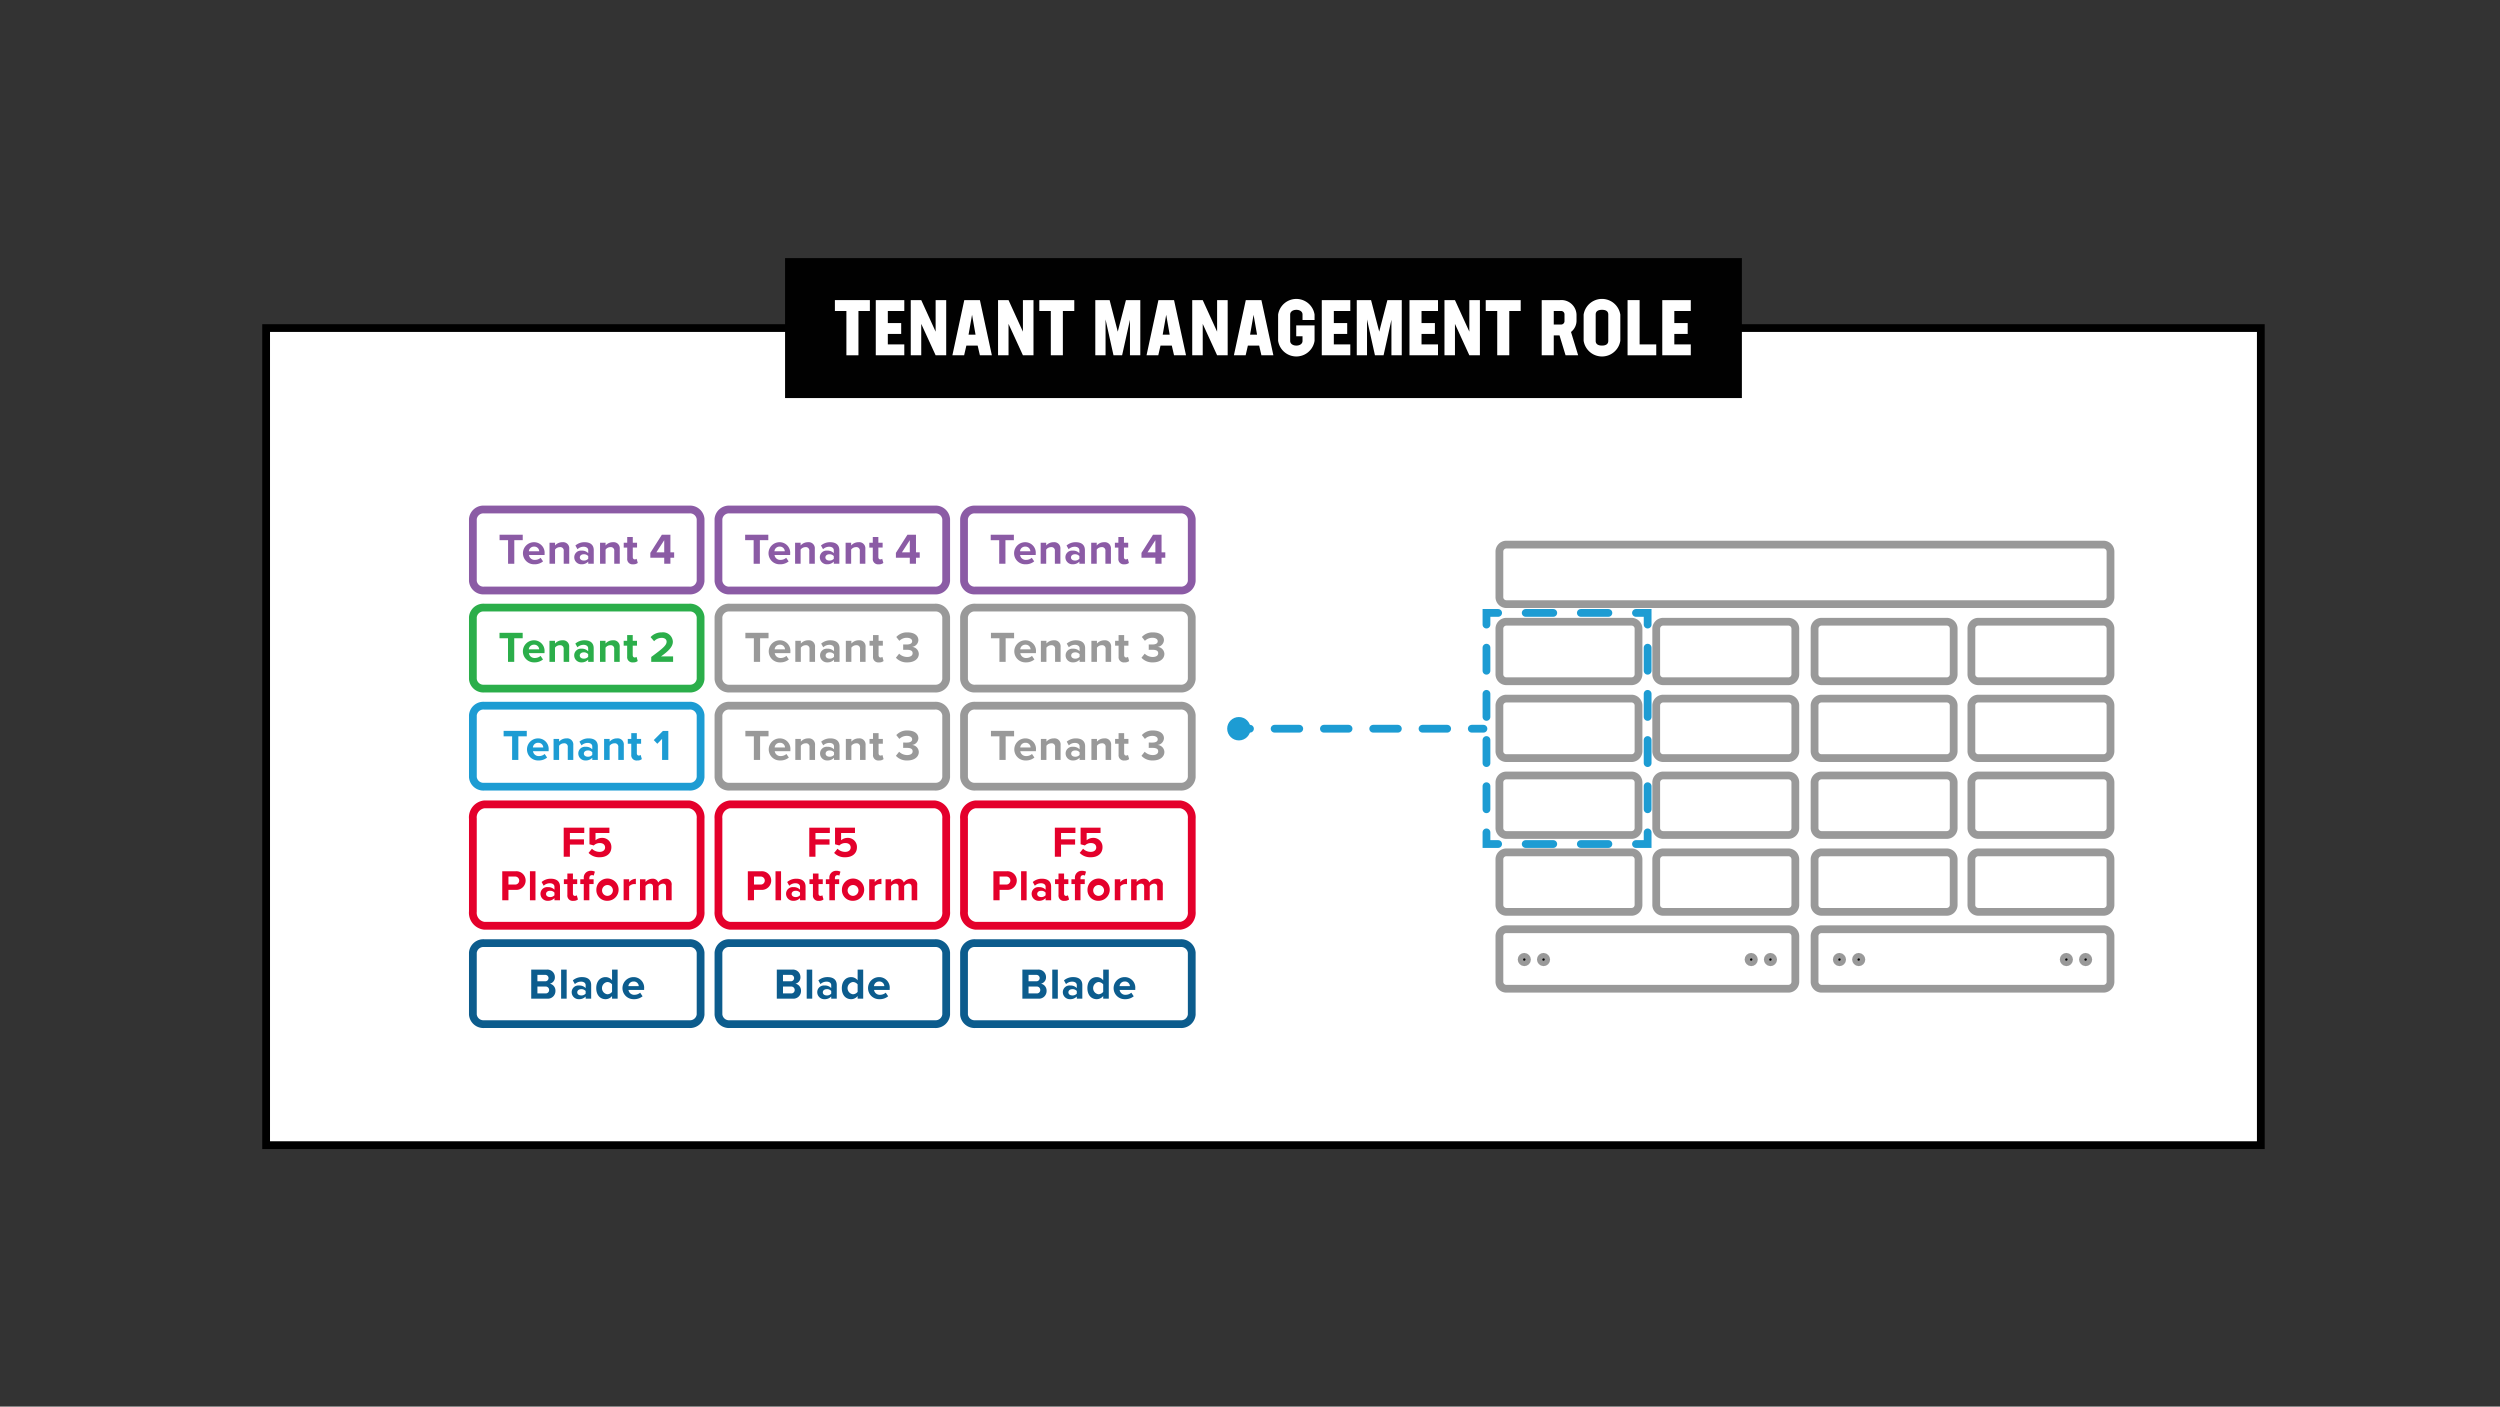 <svg id="Layer_1" data-name="Layer 1" xmlns="http://www.w3.org/2000/svg" viewBox="0 0 321.503 180.892"><rect x="0" y="0" width="321.503" height="180.892" fill="#333333" stroke="none"/><defs><style>.cls-1,.cls-3{fill:#fff;}.cls-1{stroke:#000;}.cls-1,.cls-12,.cls-14,.cls-15,.cls-17,.cls-19,.cls-4,.cls-6,.cls-7,.cls-8,.cls-9{stroke-linecap:round;}.cls-1,.cls-5,.cls-6,.cls-7,.cls-8,.cls-9{stroke-miterlimit:10;}.cls-2{fill:#010101;}.cls-12,.cls-14,.cls-15,.cls-17,.cls-19,.cls-4,.cls-6,.cls-7,.cls-8,.cls-9{fill:none;}.cls-4,.cls-5{stroke:#999;}.cls-12,.cls-14,.cls-15,.cls-17,.cls-19,.cls-4{stroke-linejoin:round;}.cls-15,.cls-6,.cls-7,.cls-8,.cls-9{stroke:#1d9cd3;}.cls-7{stroke-dasharray:2.969 2.969;}.cls-8{stroke-dasharray:3.545 3.545;}.cls-9{stroke-dasharray:3.17 3.17;}.cls-10{fill:#1d9cd3;}.cls-11{fill:#e4002b;}.cls-12{stroke:#e4002b;}.cls-13{fill:#0c5c8d;}.cls-14{stroke:#0c5c8d;}.cls-16{fill:#2bae4a;}.cls-17{stroke:#2bae4a;}.cls-18{fill:#8b5ba5;}.cls-19{stroke:#8b5ba5;}.cls-20{fill:#999;}</style></defs><rect class="cls-1" x="34.224" y="42.191" width="256.52" height="105.079"/><rect class="cls-2" x="100.961" y="33.191" width="123.047" height="18"/><path class="cls-3" d="M111.867,39.994h-1.47v5.697h-1.549V39.994H107.369V38.594h4.498Z"/><path class="cls-3" d="M114.175,39.994v1.549h1.719V42.942h-1.719v1.349h2.119v1.399h-3.668V38.594h3.668v1.399Z"/><path class="cls-3" d="M121.683,38.594v7.096H120.323l-1.85-4.038v4.038h-1.349V38.594h1.349l1.85,4.058V38.594Z"/><path class="cls-3" d="M125.726,44.441h-1.449l-.289,1.25H122.478l1.529-7.096h2.009l1.539,7.096h-1.539Zm-.719-3.958-.45,2.559h.899Z"/><path class="cls-3" d="M132.908,38.594v7.096h-1.359l-1.85-4.038v4.038h-1.349V38.594h1.349l1.85,4.058V38.594Z"/><path class="cls-3" d="M138.155,39.994H136.686v5.697H135.136V39.994h-1.479V38.594h4.497Z"/><path class="cls-3" d="M146.644,45.69h-1.329V41.123L144.305,45.69h-1.109L142.176,41.083v4.607H140.857V38.594h1.839l1.05,4.058,1.05-4.058h1.849Z"/><path class="cls-3" d="M150.693,44.441h-1.449l-.289,1.25h-1.51l1.529-7.096h2.009l1.539,7.096h-1.539Zm-.719-3.958-.45,2.559h.899Z"/><path class="cls-3" d="M157.88,38.594v7.096h-1.359l-1.849-4.038v4.038h-1.35V38.594h1.35l1.849,4.058V38.594Z"/><path class="cls-3" d="M161.929,44.441h-1.449l-.289,1.25h-1.51l1.529-7.096H162.219l1.539,7.096H162.219Zm-.719-3.958-.45,2.559h.899Z"/><path class="cls-3" d="M167.506,41.153v-.709c0-.36-.329-.6-.789-.6s-.8.24-.8.6v3.398c0,.36.34.6.79.6.47,0,.799-.24.799-.6v-.6h-.81V41.843h2.359v1.979a2.37,2.37,0,0,1-4.688,0V40.463a2.37,2.37,0,0,1,4.688,0v.689Z"/><path class="cls-3" d="M171.532,39.994v1.549h1.719V42.942h-1.719v1.349h2.119v1.399h-3.668V38.594h3.668v1.399Z"/><path class="cls-3" d="M180.268,45.69h-1.329V41.123L177.929,45.69h-1.109l-1.02-4.607v4.607h-1.319V38.594h1.839l1.05,4.058,1.05-4.058h1.849Z"/><path class="cls-3" d="M182.811,39.994v1.549h1.719V42.942H182.811v1.349H184.929v1.399h-3.668V38.594h3.668v1.399Z"/><path class="cls-3" d="M190.318,38.594v7.096h-1.359l-1.85-4.038v4.038H185.76V38.594h1.349l1.85,4.058V38.594Z"/><path class="cls-3" d="M195.564,39.994H194.094v5.697h-1.549V39.994h-1.479V38.594h4.498Z"/><path class="cls-3" d="M200.555,43.132h-.74v2.559h-1.549V38.594h2.358a1.947,1.947,0,0,1,2.119,1.939v.66a1.852,1.852,0,0,1-.71,1.499l.92,2.999h-1.619Zm-.74-1.399h.91a.436.436,0,0,0,.47-.47v-.799a.433.433,0,0,0-.46-.47h-.92Z"/><path class="cls-3" d="M203.657,43.821V40.463a2.387,2.387,0,0,1,4.718,0v3.358a2.387,2.387,0,0,1-4.718,0Zm3.169.02V40.443c0-.36-.24-.6-.8-.6-.58,0-.819.24-.819.6v3.398c0,.36.239.6.81.6C206.585,44.441,206.825,44.201,206.825,43.841Z"/><path class="cls-3" d="M212.995,44.291v1.399h-3.688V38.594h1.549v5.697Z"/><path class="cls-3" d="M215.319,39.994v1.549h1.719V42.942h-1.719v1.349h2.119v1.399h-3.668V38.594h3.668v1.399Z"/><path class="cls-4" d="M229.993,119.499H193.714a.898.898,0,0,0-.889.902v5.85a.898.898,0,0,0,.889.902h36.28a.899.899,0,0,0,.889-.902v-5.85A.898.898,0,0,0,229.993,119.499Z"/><path class="cls-4" d="M209.827,109.613H193.713a.898.898,0,0,0-.889.902V116.364a.898.898,0,0,0,.889.902h16.113a.899.899,0,0,0,.889-.902v-5.85A.898.898,0,0,0,209.827,109.613Z"/><path class="cls-4" d="M209.827,99.727H193.713a.898.898,0,0,0-.889.902v5.85a.898.898,0,0,0,.889.902h16.113a.899.899,0,0,0,.889-.902v-5.85A.898.898,0,0,0,209.827,99.727Z"/><path class="cls-4" d="M209.827,89.841H193.713a.898.898,0,0,0-.889.902v5.85a.898.898,0,0,0,.889.902h16.113a.899.899,0,0,0,.889-.902V90.743A.898.898,0,0,0,209.827,89.841Z"/><path class="cls-4" d="M209.827,79.955H193.713a.898.898,0,0,0-.889.902v5.85a.898.898,0,0,0,.889.902h16.113a.899.899,0,0,0,.889-.902V80.857A.898.898,0,0,0,209.827,79.955Z"/><path class="cls-4" d="M229.994,109.613H213.88a.898.898,0,0,0-.889.902V116.364a.898.898,0,0,0,.889.902h16.113a.899.899,0,0,0,.889-.902v-5.85A.898.898,0,0,0,229.994,109.613Z"/><path class="cls-4" d="M229.994,99.727H213.88a.898.898,0,0,0-.889.902v5.85a.898.898,0,0,0,.889.902h16.113a.899.899,0,0,0,.889-.902v-5.85A.898.898,0,0,0,229.994,99.727Z"/><path class="cls-4" d="M229.994,89.841H213.88a.898.898,0,0,0-.889.902v5.85a.898.898,0,0,0,.889.902h16.113a.899.899,0,0,0,.889-.902V90.743A.898.898,0,0,0,229.994,89.841Z"/><path class="cls-4" d="M229.994,79.955H213.88a.898.898,0,0,0-.889.902v5.85a.898.898,0,0,0,.889.902h16.113a.899.899,0,0,0,.889-.902V80.857A.898.898,0,0,0,229.994,79.955Z"/><rect class="cls-5" x="195.682" y="123.048" width="0.689" height="0.699" rx="0.344"/><rect class="cls-5" x="198.155" y="123.048" width="0.689" height="0.699" rx="0.344"/><rect class="cls-5" x="224.863" y="123.048" width="0.689" height="0.699" rx="0.344"/><rect class="cls-5" x="227.337" y="123.048" width="0.689" height="0.699" rx="0.344"/><path class="cls-4" d="M270.524,119.499H234.245a.898.898,0,0,0-.889.902v5.85a.898.898,0,0,0,.889.902h36.28a.899.899,0,0,0,.889-.902v-5.85A.898.898,0,0,0,270.524,119.499Z"/><path class="cls-4" d="M250.357,109.613H234.244a.898.898,0,0,0-.889.902V116.364a.898.898,0,0,0,.889.902h16.113a.899.899,0,0,0,.889-.902v-5.85A.898.898,0,0,0,250.357,109.613Z"/><path class="cls-4" d="M250.357,99.727H234.244a.898.898,0,0,0-.889.902v5.85a.898.898,0,0,0,.889.902h16.113a.899.899,0,0,0,.889-.902v-5.85A.898.898,0,0,0,250.357,99.727Z"/><path class="cls-4" d="M250.357,89.841H234.244a.898.898,0,0,0-.889.902v5.85a.898.898,0,0,0,.889.902h16.113a.899.899,0,0,0,.889-.902V90.743A.898.898,0,0,0,250.357,89.841Z"/><path class="cls-4" d="M250.357,79.955H234.244a.898.898,0,0,0-.889.902v5.85a.898.898,0,0,0,.889.902h16.113a.899.899,0,0,0,.889-.902V80.857A.898.898,0,0,0,250.357,79.955Z"/><path class="cls-4" d="M270.525,109.613H254.411a.898.898,0,0,0-.889.902V116.364a.898.898,0,0,0,.889.902h16.113a.899.899,0,0,0,.889-.902v-5.85A.898.898,0,0,0,270.525,109.613Z"/><path class="cls-4" d="M270.525,99.727H254.411a.898.898,0,0,0-.889.902v5.85a.898.898,0,0,0,.889.902h16.113a.899.899,0,0,0,.889-.902v-5.85A.898.898,0,0,0,270.525,99.727Z"/><path class="cls-4" d="M270.525,89.841H254.411a.898.898,0,0,0-.889.902v5.85a.898.898,0,0,0,.889.902h16.113a.899.899,0,0,0,.889-.902V90.743A.898.898,0,0,0,270.525,89.841Z"/><path class="cls-4" d="M270.525,79.955H254.411a.898.898,0,0,0-.889.902v5.85a.898.898,0,0,0,.889.902h16.113a.899.899,0,0,0,.889-.902V80.857A.898.898,0,0,0,270.525,79.955Z"/><path class="cls-4" d="M270.523,70.037H193.713a.898.898,0,0,0-.889.902v5.85a.898.898,0,0,0,.889.902h76.81a.899.899,0,0,0,.889-.902V70.939A.898.898,0,0,0,270.523,70.037Z"/><rect class="cls-5" x="236.212" y="123.048" width="0.689" height="0.699" rx="0.344"/><rect class="cls-5" x="238.686" y="123.048" width="0.689" height="0.699" rx="0.344"/><rect class="cls-5" x="265.394" y="123.048" width="0.689" height="0.699" rx="0.344"/><rect class="cls-5" x="267.867" y="123.048" width="0.689" height="0.699" rx="0.344"/><polyline class="cls-6" points="210.388 108.544 211.888 108.544 211.888 107.044"/><line class="cls-7" x1="211.888" y1="104.074" x2="211.888" y2="81.806"/><polyline class="cls-6" points="211.888 80.322 211.888 78.822 210.388 78.822"/><line class="cls-8" x1="206.842" y1="78.822" x2="194.433" y2="78.822"/><polyline class="cls-6" points="192.661 78.822 191.161 78.822 191.161 80.322"/><line class="cls-7" x1="191.161" y1="83.291" x2="191.161" y2="105.559"/><polyline class="cls-6" points="191.161 107.044 191.161 108.544 192.661 108.544"/><line class="cls-8" x1="196.206" y1="108.544" x2="208.615" y2="108.544"/><line class="cls-6" x1="159.247" y1="93.714" x2="160.747" y2="93.714"/><line class="cls-9" x1="163.917" y1="93.714" x2="187.689" y2="93.714"/><line class="cls-6" x1="189.273" y1="93.714" x2="190.773" y2="93.714"/><circle class="cls-10" cx="159.322" cy="93.714" r="1.504"/><path class="cls-11" d="M72.493,106.442H75.137v.683H73.289v.812h1.809v.683H73.289v1.557h-.796Z"/><path class="cls-11" d="M76.125,109.147a1.365,1.365,0,0,0,.997.403c.442,0,.694-.252.694-.56,0-.342-.246-.571-.672-.571a1.078,1.078,0,0,0-.784.308l-.555-.151V106.442h2.565v.683H76.584v.935a1.29,1.29,0,0,1,.841-.308,1.163,1.163,0,0,1,1.198,1.204c0,.79-.594,1.288-1.495,1.288a1.864,1.864,0,0,1-1.439-.56Z"/><path class="cls-11" d="M64.59,112.042h1.748a1.2,1.2,0,1,1,0,2.397H65.386v1.338h-.796Zm1.642.683H65.386v1.031h.846a.516.516,0,1,0,0-1.031Z"/><path class="cls-11" d="M68.151,112.042h.712v3.735h-.712Z"/><path class="cls-11" d="M71.304,115.497a1.118,1.118,0,0,1-.856.347.901.901,0,0,1-.941-.896.857.857,0,0,1,.941-.862,1.092,1.092,0,0,1,.856.33v-.375c0-.274-.235-.454-.594-.454a1.137,1.137,0,0,0-.789.319l-.269-.476a1.773,1.773,0,0,1,1.182-.426c.615,0,1.182.246,1.182,1.025v1.747H71.304Zm0-.706a.711.711,0,0,0-.571-.235c-.279,0-.51.151-.51.409,0,.252.23.398.51.398a.711.711,0,0,0,.571-.235Z"/><path class="cls-11" d="M72.963,115.106v-1.411h-.448v-.622h.448v-.739H73.68v.739h.549v.622H73.68v1.221c0,.168.089.297.246.297a.387.387,0,0,0,.246-.078l.151.538a.878.878,0,0,1-.594.174A.676.676,0,0,1,72.963,115.106Z"/><path class="cls-11" d="M75.073,113.694h-.448v-.622h.448v-.145a.872.872,0,0,1,.913-.941,1.15,1.15,0,0,1,.515.112l-.146.504a.437.437,0,0,0-.229-.056c-.202,0-.336.135-.336.392v.134h.549v.622h-.549v2.083h-.717Z"/><path class="cls-11" d="M76.692,114.422a1.431,1.431,0,1,1,1.429,1.422A1.37,1.37,0,0,1,76.692,114.422Zm2.123,0a.698.698,0,1,0-.694.79A.714.714,0,0,0,78.815,114.422Z"/><path class="cls-11" d="M80.198,113.073h.712v.37a1.156,1.156,0,0,1,.862-.431v.694a.949.949,0,0,0-.196-.017.9.9,0,0,0-.666.302v1.786H80.198Z"/><path class="cls-11" d="M85.657,114.069c0-.252-.112-.431-.403-.431a.717.717,0,0,0-.56.313v1.826H83.978v-1.708c0-.252-.112-.431-.403-.431a.724.724,0,0,0-.56.319v1.82H82.303v-2.705h.712v.353a1.181,1.181,0,0,1,.885-.42.715.715,0,0,1,.75.493,1.149,1.149,0,0,1,.93-.493.722.722,0,0,1,.795.818v1.954h-.717Z"/><path class="cls-12" d="M88.643,103.443H62.267a1.687,1.687,0,0,0-1.455,1.839v11.932a1.687,1.687,0,0,0,1.455,1.84H88.643a1.688,1.688,0,0,0,1.454-1.84V105.283A1.687,1.687,0,0,0,88.643,103.443Z"/><path class="cls-13" d="M68.316,124.694h1.966a.966.966,0,0,1,1.075.952.83.83,0,0,1-.644.857.905.905,0,0,1,.717.918.984.984,0,0,1-1.087,1.008H68.316Zm1.792,1.501a.412.412,0,1,0,0-.823h-.996v.823Zm.028,1.557a.429.429,0,0,0,.481-.443.436.436,0,0,0-.481-.437H69.112v.879Z"/><path class="cls-13" d="M72.161,124.694h.712v3.735h-.712Z"/><path class="cls-13" d="M75.315,128.149a1.118,1.118,0,0,1-.856.347.901.901,0,0,1-.94-.896.856.856,0,0,1,.94-.862,1.092,1.092,0,0,1,.856.33v-.375c0-.274-.235-.454-.594-.454a1.137,1.137,0,0,0-.789.319l-.269-.476a1.773,1.773,0,0,1,1.182-.426c.615,0,1.181.246,1.181,1.025v1.747h-.711Zm0-.706a.711.711,0,0,0-.571-.235c-.279,0-.509.151-.509.409,0,.252.229.398.509.398a.711.711,0,0,0,.571-.235Z"/><path class="cls-13" d="M78.711,128.087a1.061,1.061,0,0,1-.834.409c-.684,0-1.199-.515-1.199-1.417,0-.885.51-1.422,1.199-1.422a1.041,1.041,0,0,1,.834.414v-1.377H79.428v3.735H78.711Zm0-1.49a.782.782,0,0,0-.616-.308.795.795,0,0,0,0,1.573.782.782,0,0,0,.616-.308Z"/><path class="cls-13" d="M81.479,125.657a1.356,1.356,0,0,1,1.355,1.49v.157H80.823a.729.729,0,0,0,.778.627,1.108,1.108,0,0,0,.723-.269l.313.459a1.666,1.666,0,0,1-1.114.375,1.42,1.42,0,1,1-.045-2.839Zm-.666,1.165h1.332a.626.626,0,0,0-.666-.599A.649.649,0,0,0,80.813,126.822Z"/><path class="cls-14" d="M88.643,121.289H62.267a1.36,1.36,0,0,0-1.455,1.227v7.961a1.36,1.36,0,0,0,1.455,1.227H88.643a1.361,1.361,0,0,0,1.454-1.227v-7.961A1.36,1.36,0,0,0,88.643,121.289Z"/><path class="cls-10" d="M65.859,94.694H64.766v-.7h2.979v.7H66.659v3.035h-.801Z"/><path class="cls-10" d="M69.199,94.957A1.356,1.356,0,0,1,70.555,96.447v.157H68.544a.729.729,0,0,0,.778.627,1.107,1.107,0,0,0,.723-.269l.313.459a1.666,1.666,0,0,1-1.114.375,1.42,1.42,0,1,1-.045-2.839Zm-.666,1.165h1.332a.626.626,0,0,0-.666-.599A.649.649,0,0,0,68.533,96.122Z"/><path class="cls-10" d="M73.015,96.094a.439.439,0,0,0-.499-.504.769.769,0,0,0-.615.319v1.82h-.712V95.024h.712V95.377a1.238,1.238,0,0,1,.946-.42.787.787,0,0,1,.879.862v1.91h-.711Z"/><path class="cls-10" d="M76.167,97.449a1.118,1.118,0,0,1-.856.347.901.901,0,0,1-.941-.896.857.857,0,0,1,.941-.862,1.092,1.092,0,0,1,.856.33V95.993c0-.274-.235-.454-.594-.454a1.137,1.137,0,0,0-.789.319l-.269-.476a1.773,1.773,0,0,1,1.182-.426c.615,0,1.182.246,1.182,1.025v1.747h-.712Zm0-.706a.711.711,0,0,0-.571-.235c-.279,0-.51.151-.51.409,0,.252.23.398.51.398a.711.711,0,0,0,.571-.235Z"/><path class="cls-10" d="M79.513,96.094a.439.439,0,0,0-.499-.504.769.769,0,0,0-.615.319v1.82h-.712V95.024h.712V95.377a1.238,1.238,0,0,1,.946-.42.787.787,0,0,1,.879.862v1.91H79.513Z"/><path class="cls-10" d="M81.181,97.057V95.646h-.448v-.622h.448V94.285h.717v.739h.549v.622h-.549v1.221c0,.168.089.297.246.297a.387.387,0,0,0,.246-.078l.151.538a.878.878,0,0,1-.594.174A.676.676,0,0,1,81.181,97.057Z"/><path class="cls-10" d="M85.145,95.019l-.615.633-.454-.476,1.176-1.181h.694v3.735h-.801Z"/><path class="cls-15" d="M88.643,90.752H62.267A1.36,1.36,0,0,0,60.813,91.979v7.961a1.36,1.36,0,0,0,1.455,1.227H88.643a1.361,1.361,0,0,0,1.454-1.227V91.979A1.36,1.36,0,0,0,88.643,90.752Z"/><path class="cls-16" d="M65.33,82.08H64.238v-.7h2.979v.7H66.131v3.035h-.801Z"/><path class="cls-16" d="M68.671,82.343a1.356,1.356,0,0,1,1.355,1.49v.157H68.016a.729.729,0,0,0,.778.627,1.108,1.108,0,0,0,.723-.269l.313.459a1.666,1.666,0,0,1-1.114.375,1.42,1.42,0,1,1-.045-2.839Zm-.666,1.165h1.332a.626.626,0,0,0-.666-.599A.649.649,0,0,0,68.005,83.508Z"/><path class="cls-16" d="M72.487,83.48a.439.439,0,0,0-.499-.504.769.769,0,0,0-.615.319v1.82h-.712V82.41h.712V82.763a1.238,1.238,0,0,1,.946-.42.787.787,0,0,1,.879.862v1.91h-.711Z"/><path class="cls-16" d="M75.639,84.835a1.118,1.118,0,0,1-.856.347.9.9,0,0,1-.94-.896.856.856,0,0,1,.94-.862,1.092,1.092,0,0,1,.856.33V83.379c0-.274-.235-.454-.594-.454a1.137,1.137,0,0,0-.789.319l-.269-.476a1.773,1.773,0,0,1,1.182-.426c.615,0,1.181.246,1.181,1.025v1.747h-.711Zm0-.706a.711.711,0,0,0-.571-.235c-.279,0-.509.151-.509.409,0,.252.229.398.509.398a.711.711,0,0,0,.571-.235Z"/><path class="cls-16" d="M78.985,83.48a.439.439,0,0,0-.499-.504.769.769,0,0,0-.615.319v1.82h-.712V82.41h.712V82.763a1.238,1.238,0,0,1,.946-.42.787.787,0,0,1,.879.862v1.91h-.711Z"/><path class="cls-16" d="M80.653,84.443V83.032h-.448v-.622h.448V81.671h.717v.739h.549v.622H81.369v1.221c0,.168.089.297.246.297a.387.387,0,0,0,.246-.078l.151.538a.878.878,0,0,1-.594.174A.676.676,0,0,1,80.653,84.443Z"/><path class="cls-16" d="M83.749,84.488c1.528-1.125,1.977-1.512,1.977-1.971,0-.325-.297-.487-.61-.487a1.333,1.333,0,0,0-.997.431l-.454-.527a1.904,1.904,0,0,1,1.439-.61,1.267,1.267,0,0,1,1.428,1.193c0,.638-.526,1.193-1.528,1.898h1.557v.7H83.749Z"/><path class="cls-17" d="M88.643,78.138H62.267a1.36,1.36,0,0,0-1.455,1.227v7.961A1.36,1.36,0,0,0,62.267,88.554H88.643a1.361,1.361,0,0,0,1.454-1.227V79.365A1.36,1.36,0,0,0,88.643,78.138Z"/><path class="cls-18" d="M65.338,69.466H64.245v-.7h2.979v.7H66.139V72.501h-.801Z"/><path class="cls-18" d="M68.679,69.729a1.356,1.356,0,0,1,1.355,1.49v.157H68.024a.729.729,0,0,0,.778.627,1.107,1.107,0,0,0,.723-.269l.313.459a1.666,1.666,0,0,1-1.114.375,1.42,1.42,0,1,1-.045-2.839Zm-.666,1.165h1.332a.626.626,0,0,0-.666-.599A.649.649,0,0,0,68.013,70.894Z"/><path class="cls-18" d="M72.494,70.866a.439.439,0,0,0-.499-.504.769.769,0,0,0-.615.319V72.501h-.712V69.796h.712V70.149a1.238,1.238,0,0,1,.946-.42.787.787,0,0,1,.879.862V72.501H72.494Z"/><path class="cls-18" d="M75.647,72.221a1.118,1.118,0,0,1-.856.347.901.901,0,0,1-.94-.896.856.856,0,0,1,.94-.862,1.092,1.092,0,0,1,.856.33V70.765c0-.274-.235-.454-.594-.454a1.137,1.137,0,0,0-.789.319l-.269-.476a1.773,1.773,0,0,1,1.182-.426c.615,0,1.181.246,1.181,1.025V72.501h-.711Zm0-.706a.711.711,0,0,0-.571-.235c-.279,0-.509.151-.509.409,0,.252.23.398.509.398a.711.711,0,0,0,.571-.235Z"/><path class="cls-18" d="M78.992,70.866a.439.439,0,0,0-.499-.504.769.769,0,0,0-.615.319V72.501h-.712V69.796h.712V70.149a1.238,1.238,0,0,1,.946-.42.787.787,0,0,1,.879.862V72.501h-.711Z"/><path class="cls-18" d="M80.66,71.829V70.418h-.448v-.622h.448V69.057h.717v.739H81.926v.622h-.549v1.221c0,.168.089.297.246.297a.387.387,0,0,0,.246-.078l.151.538a.878.878,0,0,1-.594.174A.676.676,0,0,1,80.66,71.829Z"/><path class="cls-18" d="M85.42,71.728H83.633v-.627l1.484-2.335H86.215v2.262h.481v.7H86.215v.773h-.795Zm-1.009-.7h1.009V69.472Z"/><path class="cls-19" d="M88.643,65.524H62.267a1.36,1.36,0,0,0-1.455,1.227V74.713a1.36,1.36,0,0,0,1.455,1.227H88.643a1.361,1.361,0,0,0,1.454-1.227V66.751A1.36,1.36,0,0,0,88.643,65.524Z"/><path class="cls-11" d="M104.074,106.442H106.718v.683h-1.848v.812H106.679v.683h-1.809v1.557h-.796Z"/><path class="cls-11" d="M107.706,109.147a1.365,1.365,0,0,0,.997.403c.442,0,.694-.252.694-.56,0-.342-.246-.571-.672-.571a1.078,1.078,0,0,0-.784.308l-.555-.151V106.442h2.565v.683H108.165v.935a1.29,1.29,0,0,1,.841-.308,1.163,1.163,0,0,1,1.198,1.204c0,.79-.594,1.288-1.495,1.288a1.864,1.864,0,0,1-1.439-.56Z"/><path class="cls-11" d="M96.171,112.042h1.748a1.2,1.2,0,1,1,0,2.397h-.952v1.338h-.796Zm1.642.683h-.846v1.031h.846a.516.516,0,1,0,0-1.031Z"/><path class="cls-11" d="M99.732,112.042h.712v3.735H99.732Z"/><path class="cls-11" d="M102.885,115.497a1.118,1.118,0,0,1-.856.347.901.901,0,0,1-.94-.896.856.856,0,0,1,.94-.862,1.092,1.092,0,0,1,.856.33v-.375c0-.274-.235-.454-.594-.454a1.137,1.137,0,0,0-.789.319l-.269-.476a1.773,1.773,0,0,1,1.182-.426c.615,0,1.181.246,1.181,1.025v1.747H102.885Zm0-.706a.711.711,0,0,0-.571-.235c-.279,0-.509.151-.509.409,0,.252.229.398.509.398a.711.711,0,0,0,.571-.235Z"/><path class="cls-11" d="M104.544,115.106v-1.411H104.096v-.622h.448v-.739h.717v.739h.549v.622H105.261v1.221c0,.168.089.297.246.297a.387.387,0,0,0,.246-.078l.151.538a.878.878,0,0,1-.594.174A.676.676,0,0,1,104.544,115.106Z"/><path class="cls-11" d="M106.654,113.694h-.448v-.622h.448v-.145a.872.872,0,0,1,.913-.941,1.15,1.15,0,0,1,.515.112l-.146.504a.437.437,0,0,0-.229-.056c-.202,0-.336.135-.336.392v.134h.549v.622h-.549v2.083h-.717Z"/><path class="cls-11" d="M108.274,114.422a1.431,1.431,0,1,1,1.428,1.422A1.37,1.37,0,0,1,108.274,114.422Zm2.122,0a.698.698,0,1,0-.694.79A.714.714,0,0,0,110.396,114.422Z"/><path class="cls-11" d="M111.78,113.073h.712v.37a1.157,1.157,0,0,1,.862-.431v.694a.949.949,0,0,0-.196-.017.9.9,0,0,0-.666.302v1.786h-.712Z"/><path class="cls-11" d="M117.239,114.069c0-.252-.112-.431-.403-.431a.717.717,0,0,0-.56.313v1.826h-.717v-1.708c0-.252-.112-.431-.403-.431a.724.724,0,0,0-.56.319v1.82h-.712v-2.705h.712v.353a1.181,1.181,0,0,1,.885-.42.715.715,0,0,1,.75.493,1.149,1.149,0,0,1,.93-.493.722.722,0,0,1,.795.818v1.954h-.717Z"/><path class="cls-12" d="M120.224,103.443H93.849a1.687,1.687,0,0,0-1.455,1.839v11.932a1.687,1.687,0,0,0,1.455,1.84h26.376a1.688,1.688,0,0,0,1.454-1.84V105.283A1.687,1.687,0,0,0,120.224,103.443Z"/><path class="cls-13" d="M99.897,124.694h1.966a.966.966,0,0,1,1.075.952.83.83,0,0,1-.644.857.905.905,0,0,1,.717.918.984.984,0,0,1-1.087,1.008H99.897Zm1.792,1.501a.412.412,0,1,0,0-.823h-.996v.823Zm.028,1.557a.429.429,0,0,0,.481-.443.436.436,0,0,0-.481-.437h-1.024v.879Z"/><path class="cls-13" d="M103.742,124.694h.712v3.735h-.712Z"/><path class="cls-13" d="M106.896,128.149a1.118,1.118,0,0,1-.856.347.901.901,0,0,1-.941-.896.857.857,0,0,1,.941-.862,1.092,1.092,0,0,1,.856.33v-.375c0-.274-.235-.454-.594-.454a1.137,1.137,0,0,0-.789.319l-.269-.476a1.773,1.773,0,0,1,1.182-.426c.615,0,1.182.246,1.182,1.025v1.747h-.712Zm0-.706a.711.711,0,0,0-.571-.235c-.279,0-.51.151-.51.409,0,.252.23.398.51.398a.711.711,0,0,0,.571-.235Z"/><path class="cls-13" d="M110.292,128.087a1.061,1.061,0,0,1-.834.409c-.684,0-1.198-.515-1.198-1.417,0-.885.509-1.422,1.198-1.422a1.041,1.041,0,0,1,.834.414v-1.377h.717v3.735h-.717Zm0-1.49a.782.782,0,0,0-.616-.308.795.795,0,0,0,0,1.573.782.782,0,0,0,.616-.308Z"/><path class="cls-13" d="M113.06,125.657a1.356,1.356,0,0,1,1.355,1.49v.157h-2.011a.729.729,0,0,0,.778.627,1.108,1.108,0,0,0,.723-.269l.313.459a1.666,1.666,0,0,1-1.114.375,1.42,1.42,0,1,1-.045-2.839Zm-.666,1.165h1.332a.626.626,0,0,0-.666-.599A.649.649,0,0,0,112.394,126.822Z"/><path class="cls-14" d="M120.224,121.289H93.849a1.36,1.36,0,0,0-1.455,1.227v7.961a1.36,1.36,0,0,0,1.455,1.227h26.376a1.361,1.361,0,0,0,1.454-1.227v-7.961A1.36,1.36,0,0,0,120.224,121.289Z"/><path class="cls-20" d="M96.948,94.694H95.855v-.7h2.979v.7H97.748v3.035h-.801Z"/><path class="cls-20" d="M100.288,94.957a1.356,1.356,0,0,1,1.355,1.49v.157H99.633a.729.729,0,0,0,.778.627,1.108,1.108,0,0,0,.723-.269l.313.459a1.666,1.666,0,0,1-1.114.375,1.42,1.42,0,1,1-.045-2.839Zm-.666,1.165h1.332a.626.626,0,0,0-.666-.599A.649.649,0,0,0,99.622,96.122Z"/><path class="cls-20" d="M104.104,96.094a.439.439,0,0,0-.499-.504.769.769,0,0,0-.615.319v1.82h-.712V95.024h.712V95.377a1.238,1.238,0,0,1,.946-.42.787.787,0,0,1,.879.862v1.91h-.711Z"/><path class="cls-20" d="M107.256,97.449a1.118,1.118,0,0,1-.856.347.901.901,0,0,1-.94-.896.856.856,0,0,1,.94-.862,1.092,1.092,0,0,1,.856.33V95.993c0-.274-.235-.454-.594-.454a1.137,1.137,0,0,0-.789.319l-.269-.476a1.773,1.773,0,0,1,1.182-.426c.615,0,1.181.246,1.181,1.025v1.747h-.711Zm0-.706a.711.711,0,0,0-.571-.235c-.279,0-.509.151-.509.409,0,.252.229.398.509.398a.711.711,0,0,0,.571-.235Z"/><path class="cls-20" d="M110.602,96.094a.439.439,0,0,0-.499-.504.769.769,0,0,0-.615.319v1.82h-.712V95.024h.712V95.377a1.238,1.238,0,0,1,.946-.42.787.787,0,0,1,.879.862v1.91h-.711Z"/><path class="cls-20" d="M112.27,97.057V95.646h-.448v-.622h.448V94.285h.717v.739h.549v.622h-.549v1.221c0,.168.089.297.246.297a.387.387,0,0,0,.246-.078l.151.538a.878.878,0,0,1-.594.174A.676.676,0,0,1,112.27,97.057Z"/><path class="cls-20" d="M115.629,96.676a1.487,1.487,0,0,0,1.03.426c.454,0,.706-.196.706-.482,0-.302-.229-.442-.751-.442-.156,0-.408,0-.465.006v-.694c.067.006.319.006.465.006.415,0,.689-.135.689-.414,0-.297-.303-.448-.694-.448a1.352,1.352,0,0,0-.952.392l-.393-.493a1.841,1.841,0,0,1,1.429-.594c.873,0,1.411.392,1.411,1.014a.917.917,0,0,1-.818.851.937.937,0,0,1,.874.896c0,.644-.577,1.097-1.473,1.097a1.866,1.866,0,0,1-1.473-.599Z"/><path class="cls-4" d="M120.224,90.752H93.849A1.36,1.36,0,0,0,92.394,91.979v7.961a1.36,1.36,0,0,0,1.455,1.227h26.376a1.361,1.361,0,0,0,1.454-1.227V91.979A1.36,1.36,0,0,0,120.224,90.752Z"/><path class="cls-20" d="M96.948,82.08H95.855v-.7h2.979v.7H97.748v3.035h-.801Z"/><path class="cls-20" d="M100.288,82.343a1.356,1.356,0,0,1,1.355,1.49v.157H99.633a.729.729,0,0,0,.778.627,1.108,1.108,0,0,0,.723-.269l.313.459a1.666,1.666,0,0,1-1.114.375,1.42,1.42,0,1,1-.045-2.839Zm-.666,1.165h1.332a.626.626,0,0,0-.666-.599A.649.649,0,0,0,99.622,83.508Z"/><path class="cls-20" d="M104.104,83.48a.439.439,0,0,0-.499-.504.769.769,0,0,0-.615.319v1.82h-.712V82.41h.712V82.763a1.238,1.238,0,0,1,.946-.42.787.787,0,0,1,.879.862v1.91h-.711Z"/><path class="cls-20" d="M107.256,84.835a1.118,1.118,0,0,1-.856.347.9.9,0,0,1-.94-.896.856.856,0,0,1,.94-.862,1.092,1.092,0,0,1,.856.33V83.379c0-.274-.235-.454-.594-.454a1.137,1.137,0,0,0-.789.319l-.269-.476a1.773,1.773,0,0,1,1.182-.426c.615,0,1.181.246,1.181,1.025v1.747h-.711Zm0-.706a.711.711,0,0,0-.571-.235c-.279,0-.509.151-.509.409,0,.252.229.398.509.398a.711.711,0,0,0,.571-.235Z"/><path class="cls-20" d="M110.602,83.48a.439.439,0,0,0-.499-.504.769.769,0,0,0-.615.319v1.82h-.712V82.41h.712V82.763a1.238,1.238,0,0,1,.946-.42.787.787,0,0,1,.879.862v1.91h-.711Z"/><path class="cls-20" d="M112.27,84.443V83.032h-.448v-.622h.448V81.671h.717v.739h.549v.622h-.549v1.221c0,.168.089.297.246.297a.387.387,0,0,0,.246-.078l.151.538a.878.878,0,0,1-.594.174A.676.676,0,0,1,112.27,84.443Z"/><path class="cls-20" d="M115.629,84.062a1.487,1.487,0,0,0,1.03.426c.454,0,.706-.196.706-.482,0-.302-.229-.442-.751-.442-.156,0-.408,0-.465.006v-.694c.067.006.319.006.465.006.415,0,.689-.135.689-.414,0-.297-.303-.448-.694-.448a1.352,1.352,0,0,0-.952.392l-.393-.493a1.84,1.84,0,0,1,1.429-.594c.873,0,1.411.392,1.411,1.014a.916.916,0,0,1-.818.851.938.938,0,0,1,.874.896c0,.644-.577,1.098-1.473,1.098a1.865,1.865,0,0,1-1.473-.599Z"/><path class="cls-4" d="M120.224,78.138H93.849a1.36,1.36,0,0,0-1.455,1.227v7.961A1.36,1.36,0,0,0,93.849,88.554h26.376a1.361,1.361,0,0,0,1.454-1.227V79.365A1.36,1.36,0,0,0,120.224,78.138Z"/><path class="cls-18" d="M96.919,69.466H95.826v-.7h2.979v.7H97.72V72.501H96.919Z"/><path class="cls-18" d="M100.26,69.729a1.356,1.356,0,0,1,1.355,1.49v.157H99.605a.729.729,0,0,0,.778.627,1.108,1.108,0,0,0,.723-.269l.313.459a1.666,1.666,0,0,1-1.114.375,1.42,1.42,0,1,1-.045-2.839Zm-.666,1.165h1.332a.626.626,0,0,0-.666-.599A.649.649,0,0,0,99.594,70.894Z"/><path class="cls-18" d="M104.075,70.866a.439.439,0,0,0-.499-.504.769.769,0,0,0-.615.319V72.501h-.712V69.796h.712V70.149a1.238,1.238,0,0,1,.946-.42.787.787,0,0,1,.879.862V72.501h-.711Z"/><path class="cls-18" d="M107.228,72.221a1.118,1.118,0,0,1-.856.347.901.901,0,0,1-.941-.896.857.857,0,0,1,.941-.862,1.092,1.092,0,0,1,.856.33V70.765c0-.274-.235-.454-.594-.454a1.137,1.137,0,0,0-.789.319l-.269-.476a1.773,1.773,0,0,1,1.182-.426c.615,0,1.182.246,1.182,1.025V72.501h-.712Zm0-.706a.711.711,0,0,0-.571-.235c-.279,0-.51.151-.51.409,0,.252.23.398.51.398a.711.711,0,0,0,.571-.235Z"/><path class="cls-18" d="M110.573,70.866a.439.439,0,0,0-.499-.504.769.769,0,0,0-.615.319V72.501h-.712V69.796h.712V70.149a1.238,1.238,0,0,1,.946-.42.787.787,0,0,1,.879.862V72.501h-.711Z"/><path class="cls-18" d="M112.241,71.829V70.418h-.448v-.622h.448V69.057h.717v.739h.549v.622h-.549v1.221c0,.168.089.297.246.297a.387.387,0,0,0,.246-.078l.151.538a.878.878,0,0,1-.594.174A.676.676,0,0,1,112.241,71.829Z"/><path class="cls-18" d="M117.001,71.728h-1.787v-.627l1.484-2.335h1.098v2.262h.481v.7h-.481v.773h-.795Zm-1.009-.7h1.009V69.472Z"/><path class="cls-19" d="M120.224,65.524H93.849a1.36,1.36,0,0,0-1.455,1.227V74.713a1.36,1.36,0,0,0,1.455,1.227h26.376a1.361,1.361,0,0,0,1.454-1.227V66.751A1.36,1.36,0,0,0,120.224,65.524Z"/><path class="cls-11" d="M135.656,106.442h2.644v.683h-1.848v.812H138.26v.683h-1.809v1.557h-.796Z"/><path class="cls-11" d="M139.287,109.147a1.365,1.365,0,0,0,.997.403c.442,0,.694-.252.694-.56,0-.342-.246-.571-.672-.571a1.078,1.078,0,0,0-.784.308l-.555-.151V106.442h2.565v.683h-1.787v.935a1.29,1.29,0,0,1,.841-.308,1.163,1.163,0,0,1,1.198,1.204c0,.79-.594,1.288-1.495,1.288a1.864,1.864,0,0,1-1.439-.56Z"/><path class="cls-11" d="M127.752,112.042h1.748a1.2,1.2,0,1,1,0,2.397h-.952v1.338h-.796Zm1.642.683h-.846v1.031h.846a.516.516,0,1,0,0-1.031Z"/><path class="cls-11" d="M131.313,112.042h.712v3.735h-.712Z"/><path class="cls-11" d="M134.466,115.497a1.118,1.118,0,0,1-.856.347.901.901,0,0,1-.941-.896.857.857,0,0,1,.941-.862,1.092,1.092,0,0,1,.856.33v-.375c0-.274-.235-.454-.594-.454a1.137,1.137,0,0,0-.789.319l-.269-.476a1.773,1.773,0,0,1,1.182-.426c.615,0,1.182.246,1.182,1.025v1.747h-.712Zm0-.706a.711.711,0,0,0-.571-.235c-.279,0-.51.151-.51.409,0,.252.23.398.51.398a.711.711,0,0,0,.571-.235Z"/><path class="cls-11" d="M136.125,115.106v-1.411H135.677v-.622h.448v-.739h.717v.739h.549v.622h-.549v1.221c0,.168.089.297.246.297a.387.387,0,0,0,.246-.078l.151.538a.878.878,0,0,1-.594.174A.676.676,0,0,1,136.125,115.106Z"/><path class="cls-11" d="M138.235,113.694h-.448v-.622h.448v-.145a.872.872,0,0,1,.913-.941,1.15,1.15,0,0,1,.515.112l-.146.504a.437.437,0,0,0-.229-.056c-.202,0-.336.135-.336.392v.134h.549v.622h-.549v2.083h-.717Z"/><path class="cls-11" d="M139.854,114.422a1.431,1.431,0,1,1,1.429,1.422A1.37,1.37,0,0,1,139.854,114.422Zm2.123,0a.698.698,0,1,0-.694.79A.714.714,0,0,0,141.977,114.422Z"/><path class="cls-11" d="M143.361,113.073h.712v.37a1.156,1.156,0,0,1,.862-.431v.694a.949.949,0,0,0-.196-.017.9.9,0,0,0-.666.302v1.786h-.712Z"/><path class="cls-11" d="M148.82,114.069c0-.252-.112-.431-.403-.431a.717.717,0,0,0-.56.313v1.826h-.717v-1.708c0-.252-.112-.431-.403-.431a.724.724,0,0,0-.56.319v1.82h-.712v-2.705h.712v.353a1.181,1.181,0,0,1,.885-.42.715.715,0,0,1,.75.493,1.149,1.149,0,0,1,.93-.493.722.722,0,0,1,.795.818v1.954h-.717Z"/><path class="cls-12" d="M151.805,103.443H125.43a1.687,1.687,0,0,0-1.455,1.839v11.932a1.687,1.687,0,0,0,1.455,1.84h26.376a1.688,1.688,0,0,0,1.454-1.84V105.283A1.687,1.687,0,0,0,151.805,103.443Z"/><path class="cls-13" d="M131.478,124.694h1.966a.966.966,0,0,1,1.075.952.83.83,0,0,1-.644.857.905.905,0,0,1,.717.918.984.984,0,0,1-1.087,1.008H131.478Zm1.792,1.501a.412.412,0,1,0,0-.823h-.996v.823Zm.028,1.557a.429.429,0,0,0,.481-.443.436.436,0,0,0-.481-.437H132.274v.879Z"/><path class="cls-13" d="M135.323,124.694h.712v3.735h-.712Z"/><path class="cls-13" d="M138.477,128.149a1.118,1.118,0,0,1-.856.347.901.901,0,0,1-.94-.896.856.856,0,0,1,.94-.862,1.092,1.092,0,0,1,.856.33v-.375c0-.274-.235-.454-.594-.454a1.137,1.137,0,0,0-.789.319l-.269-.476a1.773,1.773,0,0,1,1.182-.426c.615,0,1.181.246,1.181,1.025v1.747h-.711Zm0-.706a.711.711,0,0,0-.571-.235c-.279,0-.509.151-.509.409,0,.252.229.398.509.398a.711.711,0,0,0,.571-.235Z"/><path class="cls-13" d="M141.873,128.087a1.061,1.061,0,0,1-.834.409c-.684,0-1.199-.515-1.199-1.417,0-.885.51-1.422,1.199-1.422a1.041,1.041,0,0,1,.834.414v-1.377h.717v3.735h-.717Zm0-1.49a.782.782,0,0,0-.616-.308.795.795,0,0,0,0,1.573.782.782,0,0,0,.616-.308Z"/><path class="cls-13" d="M144.641,125.657a1.356,1.356,0,0,1,1.355,1.49v.157h-2.011a.729.729,0,0,0,.778.627,1.108,1.108,0,0,0,.723-.269l.313.459a1.666,1.666,0,0,1-1.114.375,1.42,1.42,0,1,1-.045-2.839Zm-.666,1.165h1.332a.626.626,0,0,0-.666-.599A.649.649,0,0,0,143.975,126.822Z"/><path class="cls-14" d="M151.805,121.289H125.43a1.36,1.36,0,0,0-1.455,1.227v7.961a1.36,1.36,0,0,0,1.455,1.227h26.376a1.361,1.361,0,0,0,1.454-1.227v-7.961A1.36,1.36,0,0,0,151.805,121.289Z"/><path class="cls-20" d="M128.529,94.694H127.436v-.7h2.979v.7h-1.086v3.035h-.801Z"/><path class="cls-20" d="M131.869,94.957a1.356,1.356,0,0,1,1.355,1.49v.157h-2.011a.729.729,0,0,0,.778.627,1.107,1.107,0,0,0,.723-.269l.313.459a1.666,1.666,0,0,1-1.114.375,1.42,1.42,0,1,1-.045-2.839Zm-.666,1.165h1.332a.626.626,0,0,0-.666-.599A.649.649,0,0,0,131.203,96.122Z"/><path class="cls-20" d="M135.685,96.094a.439.439,0,0,0-.499-.504.769.769,0,0,0-.615.319v1.82h-.712V95.024h.712V95.377a1.238,1.238,0,0,1,.946-.42.787.787,0,0,1,.879.862v1.91h-.711Z"/><path class="cls-20" d="M138.837,97.449a1.118,1.118,0,0,1-.856.347.901.901,0,0,1-.941-.896.857.857,0,0,1,.941-.862,1.092,1.092,0,0,1,.856.33V95.993c0-.274-.235-.454-.594-.454a1.137,1.137,0,0,0-.789.319l-.269-.476a1.773,1.773,0,0,1,1.182-.426c.615,0,1.182.246,1.182,1.025v1.747h-.712Zm0-.706a.711.711,0,0,0-.571-.235c-.279,0-.51.151-.51.409,0,.252.23.398.51.398a.711.711,0,0,0,.571-.235Z"/><path class="cls-20" d="M142.183,96.094a.439.439,0,0,0-.499-.504.769.769,0,0,0-.615.319v1.82h-.712V95.024h.712V95.377a1.238,1.238,0,0,1,.946-.42.787.787,0,0,1,.879.862v1.91h-.711Z"/><path class="cls-20" d="M143.851,97.057V95.646h-.448v-.622h.448V94.285h.717v.739h.549v.622h-.549v1.221c0,.168.089.297.246.297a.387.387,0,0,0,.246-.078l.151.538a.878.878,0,0,1-.594.174A.676.676,0,0,1,143.851,97.057Z"/><path class="cls-20" d="M147.21,96.676a1.487,1.487,0,0,0,1.03.426c.454,0,.706-.196.706-.482,0-.302-.23-.442-.751-.442-.156,0-.408,0-.465.006v-.694c.067.006.319.006.465.006.415,0,.689-.135.689-.414,0-.297-.303-.448-.694-.448a1.352,1.352,0,0,0-.952.392l-.393-.493a1.841,1.841,0,0,1,1.429-.594c.873,0,1.411.392,1.411,1.014a.917.917,0,0,1-.818.851.937.937,0,0,1,.874.896c0,.644-.577,1.097-1.473,1.097a1.867,1.867,0,0,1-1.473-.599Z"/><path class="cls-4" d="M151.805,90.752H125.43a1.36,1.36,0,0,0-1.455,1.227v7.961a1.36,1.36,0,0,0,1.455,1.227h26.376a1.361,1.361,0,0,0,1.454-1.227V91.979A1.36,1.36,0,0,0,151.805,90.752Z"/><path class="cls-20" d="M128.529,82.08H127.436v-.7h2.979v.7h-1.086v3.035h-.801Z"/><path class="cls-20" d="M131.869,82.343a1.356,1.356,0,0,1,1.355,1.49v.157h-2.011a.729.729,0,0,0,.778.627,1.108,1.108,0,0,0,.723-.269l.313.459a1.666,1.666,0,0,1-1.114.375,1.42,1.42,0,1,1-.045-2.839Zm-.666,1.165h1.332a.626.626,0,0,0-.666-.599A.649.649,0,0,0,131.203,83.508Z"/><path class="cls-20" d="M135.685,83.48a.439.439,0,0,0-.499-.504.769.769,0,0,0-.615.319v1.82h-.712V82.41h.712V82.763a1.238,1.238,0,0,1,.946-.42.787.787,0,0,1,.879.862v1.91h-.711Z"/><path class="cls-20" d="M138.837,84.835a1.118,1.118,0,0,1-.856.347.901.901,0,0,1-.941-.896.857.857,0,0,1,.941-.862,1.092,1.092,0,0,1,.856.33V83.379c0-.274-.235-.454-.594-.454a1.137,1.137,0,0,0-.789.319l-.269-.476a1.773,1.773,0,0,1,1.182-.426c.615,0,1.182.246,1.182,1.025v1.747h-.712Zm0-.706a.711.711,0,0,0-.571-.235c-.279,0-.51.151-.51.409,0,.252.23.398.51.398a.711.711,0,0,0,.571-.235Z"/><path class="cls-20" d="M142.183,83.48a.439.439,0,0,0-.499-.504.769.769,0,0,0-.615.319v1.82h-.712V82.41h.712V82.763a1.238,1.238,0,0,1,.946-.42.787.787,0,0,1,.879.862v1.91h-.711Z"/><path class="cls-20" d="M143.851,84.443V83.032h-.448v-.622h.448V81.671h.717v.739h.549v.622h-.549v1.221c0,.168.089.297.246.297a.387.387,0,0,0,.246-.078l.151.538a.878.878,0,0,1-.594.174A.676.676,0,0,1,143.851,84.443Z"/><path class="cls-20" d="M147.21,84.062a1.487,1.487,0,0,0,1.03.426c.454,0,.706-.196.706-.482,0-.302-.23-.442-.751-.442-.156,0-.408,0-.465.006v-.694c.067.006.319.006.465.006.415,0,.689-.135.689-.414,0-.297-.303-.448-.694-.448a1.352,1.352,0,0,0-.952.392l-.393-.493a1.84,1.84,0,0,1,1.429-.594c.873,0,1.411.392,1.411,1.014a.916.916,0,0,1-.818.851.938.938,0,0,1,.874.896c0,.644-.577,1.098-1.473,1.098a1.867,1.867,0,0,1-1.473-.599Z"/><path class="cls-4" d="M151.805,78.138H125.43a1.36,1.36,0,0,0-1.455,1.227v7.961a1.36,1.36,0,0,0,1.455,1.227h26.376a1.361,1.361,0,0,0,1.454-1.227V79.365A1.36,1.36,0,0,0,151.805,78.138Z"/><path class="cls-18" d="M128.5,69.466h-1.093v-.7h2.979v.7H129.301V72.501h-.801Z"/><path class="cls-18" d="M131.841,69.729a1.356,1.356,0,0,1,1.355,1.49v.157H131.186a.729.729,0,0,0,.778.627,1.107,1.107,0,0,0,.723-.269l.313.459a1.666,1.666,0,0,1-1.114.375,1.42,1.42,0,1,1-.045-2.839Zm-.666,1.165h1.332a.626.626,0,0,0-.666-.599A.649.649,0,0,0,131.175,70.894Z"/><path class="cls-18" d="M135.657,70.866a.439.439,0,0,0-.499-.504.769.769,0,0,0-.615.319V72.501h-.712V69.796h.712V70.149a1.238,1.238,0,0,1,.946-.42.787.787,0,0,1,.879.862V72.501h-.711Z"/><path class="cls-18" d="M138.809,72.221a1.118,1.118,0,0,1-.856.347.901.901,0,0,1-.94-.896.856.856,0,0,1,.94-.862,1.092,1.092,0,0,1,.856.33V70.765c0-.274-.235-.454-.594-.454a1.137,1.137,0,0,0-.789.319l-.269-.476a1.773,1.773,0,0,1,1.182-.426c.615,0,1.181.246,1.181,1.025V72.501h-.711Zm0-.706a.711.711,0,0,0-.571-.235c-.279,0-.509.151-.509.409,0,.252.23.398.509.398a.711.711,0,0,0,.571-.235Z"/><path class="cls-18" d="M142.155,70.866a.439.439,0,0,0-.499-.504.769.769,0,0,0-.615.319V72.501h-.712V69.796h.712V70.149a1.238,1.238,0,0,1,.946-.42.787.787,0,0,1,.879.862V72.501h-.711Z"/><path class="cls-18" d="M143.823,71.829V70.418h-.448v-.622h.448V69.057h.717v.739h.549v.622h-.549v1.221c0,.168.089.297.246.297a.387.387,0,0,0,.246-.078l.151.538a.878.878,0,0,1-.594.174A.676.676,0,0,1,143.823,71.829Z"/><path class="cls-18" d="M148.582,71.728h-1.787v-.627l1.484-2.335h1.098v2.262h.481v.7h-.481v.773h-.795Zm-1.009-.7h1.009V69.472Z"/><path class="cls-19" d="M151.805,65.524H125.43a1.36,1.36,0,0,0-1.455,1.227V74.713a1.36,1.36,0,0,0,1.455,1.227h26.376a1.361,1.361,0,0,0,1.454-1.227V66.751A1.36,1.36,0,0,0,151.805,65.524Z"/></svg>
